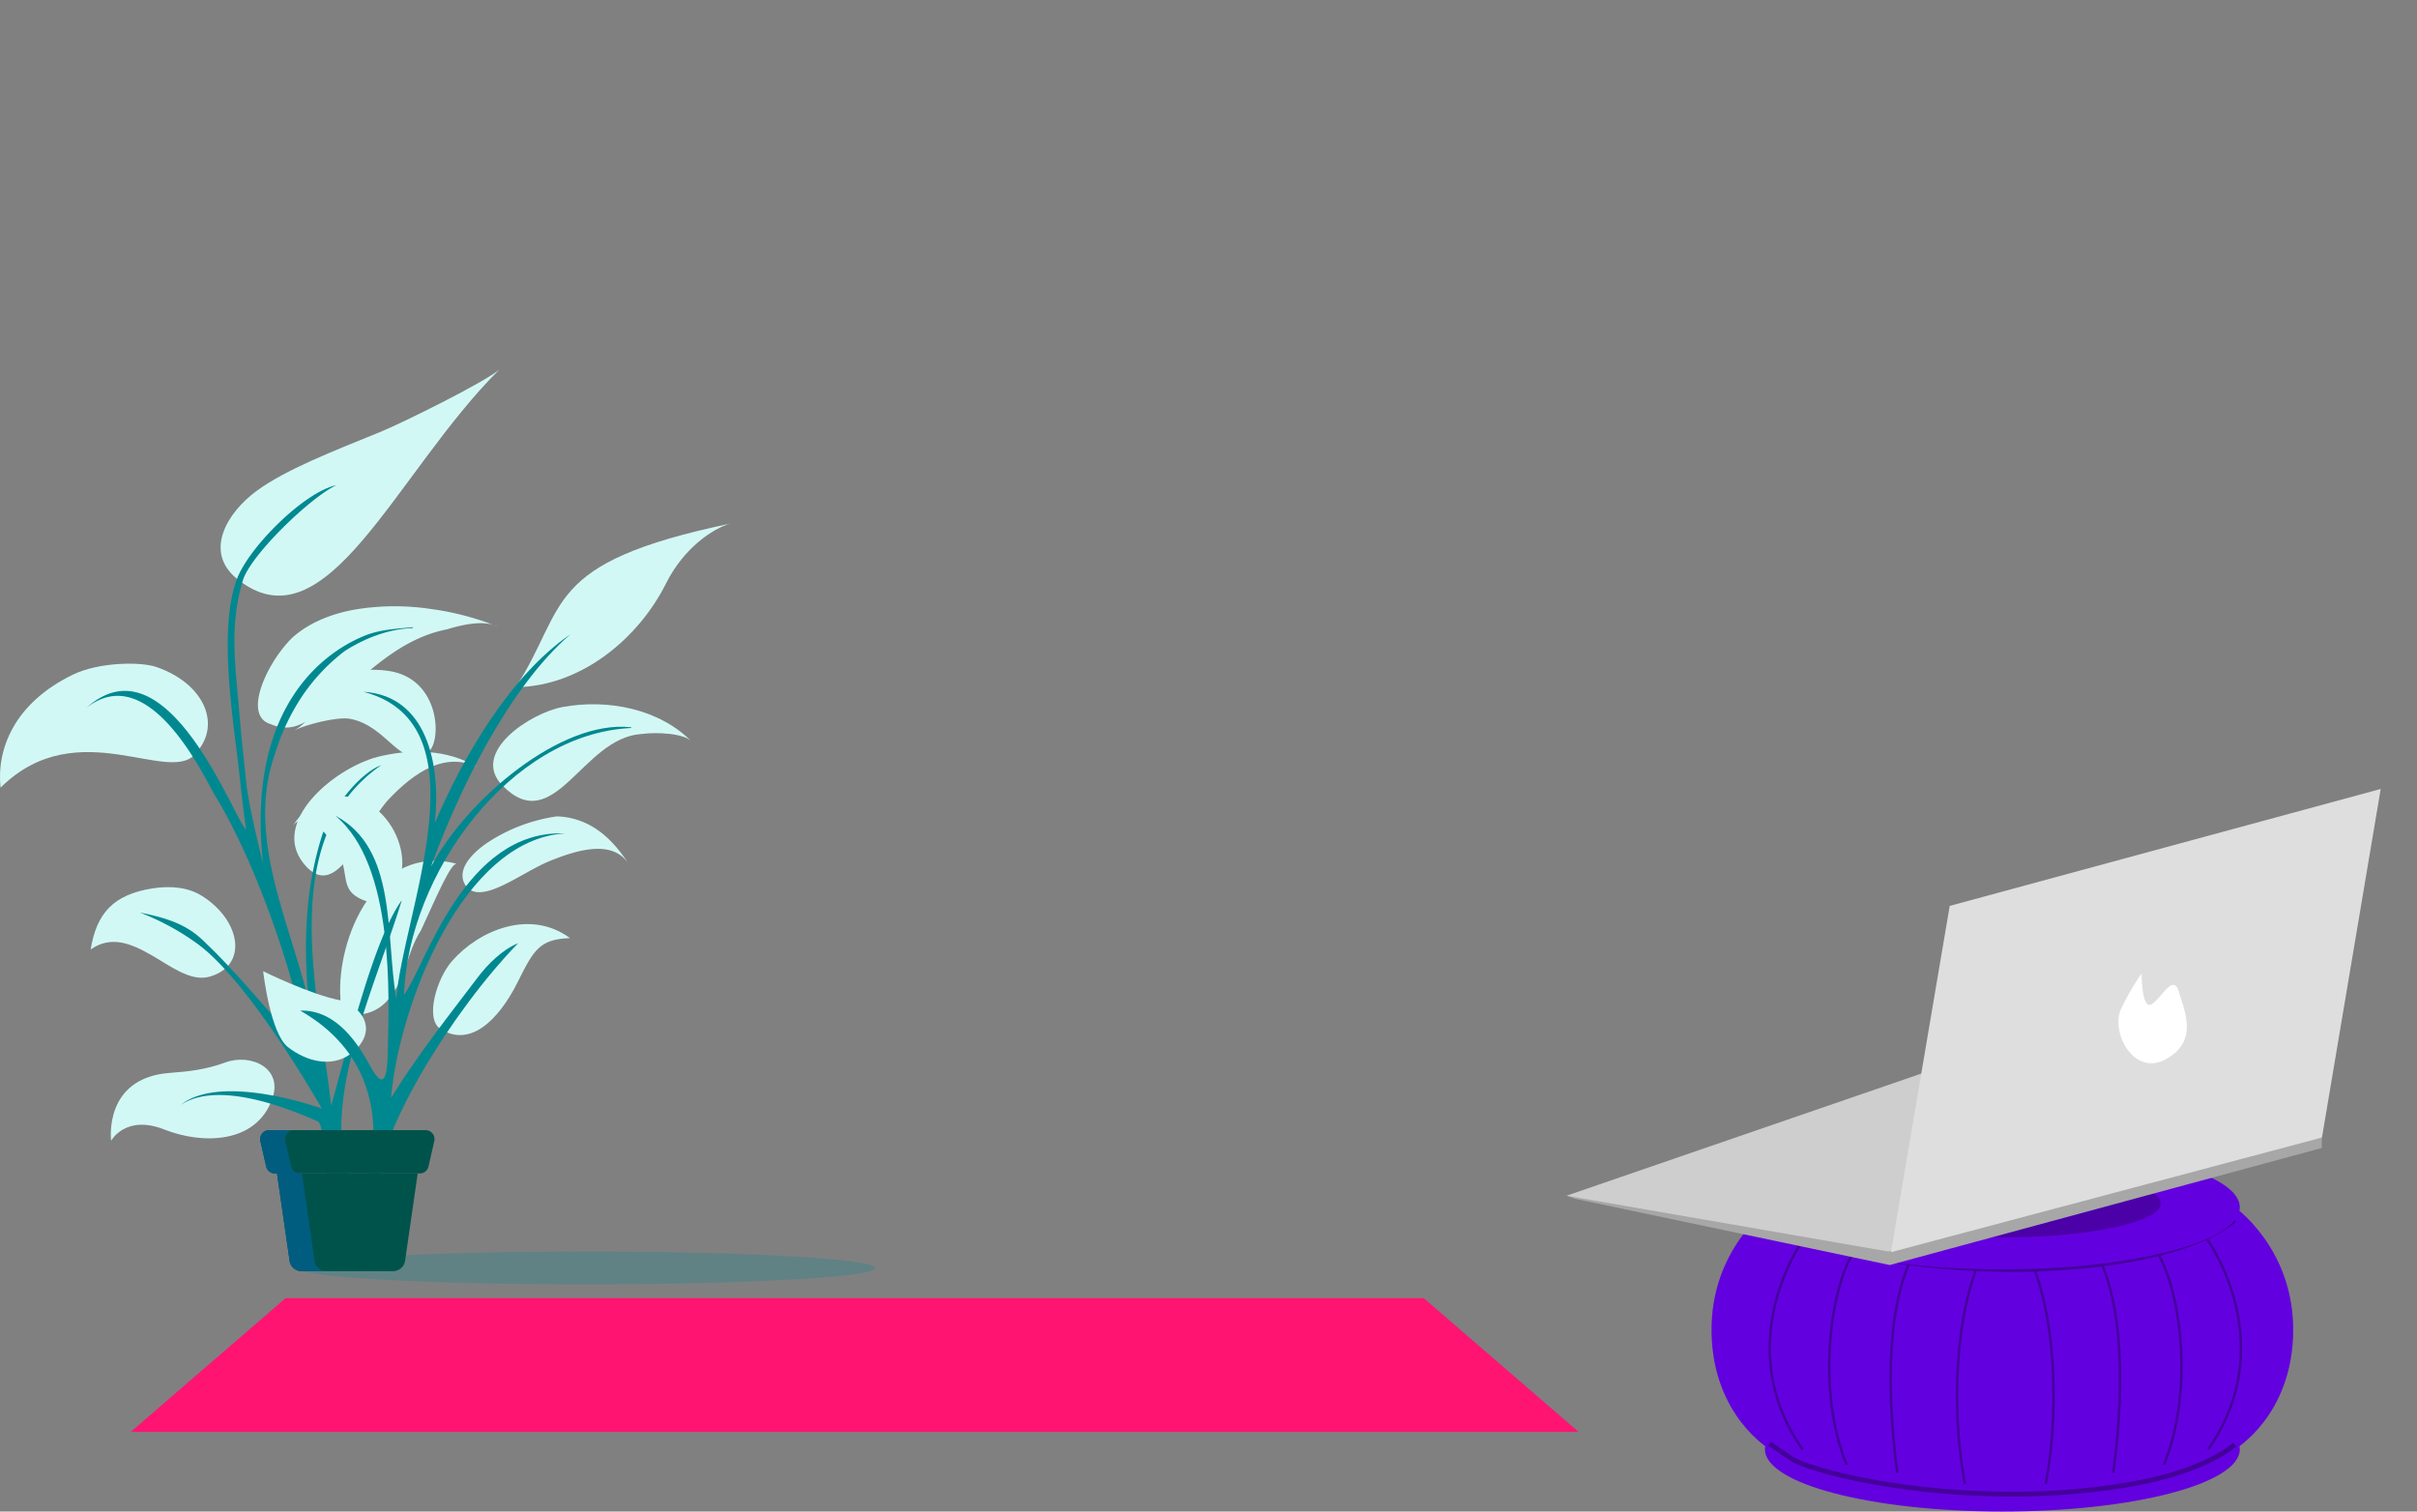 
<svg id="Component_3_2" data-name="Component 3 – 2" xmlns="http://www.w3.org/2000/svg" xmlns:xlink="http://www.w3.org/1999/xlink" width="1007.542" height="630.125" viewBox="0 0 1007.542 630.125">
  <rect x="0" y="0" width="1007.542" height="630.125" fill="#808080" stroke="none"/>
  <defs>
    <style>
      .cls-1, .cls-4 {
        fill: #008890;
      }

      .cls-1 {
        opacity: 0.25;
      }

      .cls-2 {
        fill: #d2f8f5;
      }

      .cls-3 {
        fill: #dfe6f8;
      }

      .cls-5 {
        fill: #00534b;
      }

      .cls-6 {
        fill: #005d80;
      }

      .cls-7 {
        fill: #ff1472;
      }

      .cls-8 {
        fill: url(#radial-gradient);
      }

      .cls-9 {
        fill: #ffb4ff;
      }

      .cls-10 {
        fill: #281d48;
      }

      .cls-11 {
        opacity: 0.6;
      }

      .cls-12 {
        fill: url(#radial-gradient-2);
      }

      .cls-13 {
        fill: url(#radial-gradient-3);
      }

      .cls-14 {
        fill: url(#linear-gradient);
      }

      .cls-15, .cls-17, .cls-18, .cls-35, .cls-36 {
        fill: none;
      }

      .cls-15, .cls-17, .cls-18 {
        stroke: #281d48;
      }

      .cls-15, .cls-18 {
        stroke-linecap: round;
        stroke-linejoin: round;
      }

      .cls-15, .cls-17 {
        stroke-width: 0.359px;
      }

      .cls-16 {
        fill: url(#linear-gradient-2);
      }

      .cls-17, .cls-35, .cls-36 {
        stroke-miterlimit: 10;
      }

      .cls-18 {
        stroke-width: 0.451px;
      }

      .cls-19 {
        fill: url(#radial-gradient-4);
      }

      .cls-20 {
        fill: url(#linear-gradient-3);
      }

      .cls-21 {
        fill: url(#linear-gradient-4);
      }

      .cls-22 {
        fill: url(#linear-gradient-5);
      }

      .cls-23 {
        fill: #151547;
      }

      .cls-24 {
        fill: url(#linear-gradient-6);
      }

      .cls-25 {
        fill: url(#linear-gradient-7);
      }

      .cls-26 {
        fill: url(#linear-gradient-8);
      }

      .cls-27 {
        opacity: 0.21;
        fill: url(#linear-gradient-9);
      }

      .cls-28 {
        fill: url(#linear-gradient-10);
      }

      .cls-29 {
        opacity: 0.7;
        fill: url(#linear-gradient-11);
      }

      .cls-30 {
        fill: url(#linear-gradient-12);
      }

      .cls-31 {
        fill: url(#linear-gradient-13);
      }

      .cls-32 {
        fill: url(#linear-gradient-14);
      }

      .cls-33 {
        opacity: 0.2;
        fill: url(#linear-gradient-16);
      }

      .cls-34 {
        fill: #6300df;
      }

      .cls-35, .cls-36 {
        stroke: #44009a;
      }

      .cls-35 {
        stroke-width: 2px;
      }

      .cls-37 {
        fill: #4b00a8;
      }

      .cls-38 {
        fill: #a7a7a7;
      }

      .cls-39 {
        fill: #cecece;
      }

      .cls-40 {
        fill: #dedede;
      }

      .cls-41, .cls-44 {
        fill: #fff;
      }

      .cls-42, .cls-43 {
        fill: #d6d6d6;
        font-size: 69px;
      }

      .cls-42 {
        font-family: Metropolis-ExtraBold, Metropolis;
        font-weight: 800;
      }

      .cls-43 {
        font-family: Helvetica-Bold, Helvetica;
        font-weight: 700;
      }

      .cls-44 {
        font-size: 14px;
        font-family: Metropolis-Regular, Metropolis;
      }
    </style>
    <radialGradient id="radial-gradient" cx="0.5" cy="0.5" r="0.459" gradientTransform="translate(-0.104) scale(1.208 1)" gradientUnits="objectBoundingBox">
      <stop offset="0.07" stop-color="#18127c"/>
      <stop offset="1" stop-color="#0b0733"/>
    </radialGradient>
    <radialGradient id="radial-gradient-2" cx="0.381" cy="0.561" r="1.026" gradientTransform="translate(0.047) scale(0.906 1)" gradientUnits="objectBoundingBox">
      <stop offset="0.205" stop-color="#d671d6" stop-opacity="0.302"/>
      <stop offset="0.542" stop-color="#cb60cb" stop-opacity="0.655"/>
      <stop offset="0.889" stop-color="#c250c2"/>
    </radialGradient>
    <radialGradient id="radial-gradient-3" cx="0.517" cy="0.464" r="0.94" gradientTransform="translate(-0.179) scale(1.359 1)" xlink:href="#radial-gradient-2"/>
    <linearGradient id="linear-gradient" x1="0.231" y1="0.469" x2="0.934" y2="0.519" gradientUnits="objectBoundingBox">
      <stop offset="0.21" stop-color="#ffb4ff"/>
      <stop offset="0.946" stop-color="#e079e0"/>
    </linearGradient>
    <linearGradient id="linear-gradient-2" x1="0" y1="0.5" x2="1" y2="0.5" xlink:href="#linear-gradient"/>
    <radialGradient id="radial-gradient-4" cx="0.5" cy="0.5" r="0.482" gradientTransform="translate(-0.04) scale(1.081 1)" xlink:href="#radial-gradient"/>
    <linearGradient id="linear-gradient-3" x1="0.832" y1="0.07" x2="0.495" y2="0.513" gradientUnits="objectBoundingBox">
      <stop offset="0.044" stop-color="#d683d6"/>
      <stop offset="1" stop-color="#ffb4ff"/>
    </linearGradient>
    <linearGradient id="linear-gradient-4" x1="0.659" y1="0.183" x2="0.522" y2="0.804" xlink:href="#linear-gradient-3"/>
    <linearGradient id="linear-gradient-5" x1="0.447" y1="0.106" x2="0.515" y2="0.9" gradientUnits="objectBoundingBox">
      <stop offset="0.034" stop-color="#4251f2"/>
      <stop offset="1" stop-color="#2e3abf"/>
    </linearGradient>
    <linearGradient id="linear-gradient-6" x1="0.669" y1="0.255" x2="0.402" y2="0.801" gradientUnits="objectBoundingBox">
      <stop offset="0.034" stop-color="#4251f2"/>
      <stop offset="1" stop-color="#232c91"/>
    </linearGradient>
    <linearGradient id="linear-gradient-7" x1="0.378" y1="0.425" x2="0.692" y2="0.572" xlink:href="#linear-gradient-6"/>
    <linearGradient id="linear-gradient-8" x1="1.013" y1="0.5" x2="0.487" y2="0.5" xlink:href="#linear-gradient-3"/>
    <linearGradient id="linear-gradient-9" x1="0" y1="0.5" x2="1" y2="0.5" gradientTransform="matrix(1, 0, 0, 1, 0, 0)" xlink:href="#radial-gradient-2"/>
    <linearGradient id="linear-gradient-10" x1="-0.083" y1="0.5" x2="0.585" y2="0.5" xlink:href="#linear-gradient-3"/>
    <linearGradient id="linear-gradient-11" x1="0.427" y1="0.054" x2="0.581" y2="1.433" gradientTransform="matrix(1, 0, 0, 1, 0, 0)" xlink:href="#radial-gradient-2"/>
    <linearGradient id="linear-gradient-12" x1="0.259" y1="0.713" x2="0.791" y2="0.046" gradientTransform="matrix(1, 0, 0, 1, 0, 0)" xlink:href="#radial-gradient-2"/>
    <linearGradient id="linear-gradient-13" x1="0.144" y1="0.059" x2="0.962" y2="1.546" gradientUnits="objectBoundingBox">
      <stop offset="0.293" stop-color="#fff"/>
      <stop offset="0.834" stop-color="#606cf4"/>
    </linearGradient>
    <linearGradient id="linear-gradient-14" x1="0" y1="0.5" x2="1" y2="0.5" xlink:href="#linear-gradient-5"/>
    <linearGradient id="linear-gradient-16" x1="0.973" y1="0.692" x2="0.031" y2="0.555" gradientUnits="objectBoundingBox">
      <stop offset="0" stop-color="#6300df"/>
      <stop offset="1" stop-color="#6300df" stop-opacity="0"/>
    </linearGradient>
  </defs>
  <g id="Group_10394" data-name="Group 10394" transform="translate(0 153.98)">
    <ellipse id="Ellipse_68" data-name="Ellipse 68" class="cls-1" cx="120.516" cy="6.825" rx="120.516" ry="6.825" transform="translate(123.933 367.79)"/>
    <g id="Group_7370" data-name="Group 7370" transform="translate(0 0)">
      <g id="Group_7367" data-name="Group 7367">
        <path id="Path_5877" data-name="Path 5877" class="cls-2" d="M142.246,367.617c6.072-4.476,14.035-8.633,22.93-12.66s18.71-7.929,28.478-11.9,44.4-21.183,50.023-26.223c-43.308,42.908-72.1,117.513-109.445,87.329C120.272,392.881,130.109,376.572,142.246,367.617Z" transform="translate(-35.43 -316.837)"/>
        <path id="Path_5878" data-name="Path 5878" class="cls-2" d="M173.287,349.424a101.548,101.548,0,0,1,31.4-.107,116.275,116.275,0,0,1,25.756,6.579c-4.933-1.489-11.689-.457-19.454,1.908-18.678,3.659-32.332,17.313-45.989,29.26-8.532,5.122-15.36,15.36-27.3,10.241-11.947-3.416-1.709-25.6,8.976-36.089C153.846,354.84,163.169,351.175,173.287,349.424Z" transform="translate(-24.81 -249.387)"/>
        <path id="Path_5879" data-name="Path 5879" class="cls-3" d="M163.436,350.606a11.907,11.907,0,0,1,2.044.817C164.817,351.142,164.124,350.874,163.436,350.606Z" transform="translate(42.199 -244.097)"/>
        <path id="Path_5880" data-name="Path 5880" class="cls-2" d="M128.629,360.311c11.121-5.387,28.446-5.375,34.7-3.23,19.533,6.683,27.292,23.4,17.051,35.351-10.238,15.36-49.481-17.161-81.911,14.982C96.767,391.4,104.122,372.183,128.629,360.311Z" transform="translate(-98.239 -233.042)"/>
        <path id="Path_5881" data-name="Path 5881" class="cls-2" d="M171.712,369.554c13.654-3.413,29.014-3.413,41.725,4.293-13.506-6.627-26.343,2.1-37.24,13.667C164.88,400.275,154.639,431,140.988,413.929S152.936,374.677,171.712,369.554Z" transform="translate(-14.45 -207.982)"/>
        <path id="Path_5882" data-name="Path 5882" class="cls-2" d="M135.881,385.821c8.229-1.312,15.367-.293,20.836,3.176,16.142,10.235,19.315,29.064,3.012,33.628-7.806,2.186-16.171-4.428-24.39-9.121s-16.581-8.21-25.119-2.243C112.683,396.267,119.562,388.423,135.881,385.821Z" transform="translate(-72.43 -169.431)"/>
        <path id="Path_5883" data-name="Path 5883" class="cls-2" d="M191.845,383.03c-2.391-.511-8.021,12.651-14.912,27.667-6.318,9.714-6.318,21.662-14.852,30.194-6.825,6.828-18.773,6.828-18.773-1.706C141.6,413.584,158.671,374.328,191.845,383.03Z" transform="translate(-1.409 -176.914)"/>
        <path id="Path_5884" data-name="Path 5884" class="cls-2" d="M137.547,413.575c8.018-.58,15.244-1.46,23.043-4.34,10.452-3.861,24.229,2.157,19.606,15.149-6.683,18.789-29.039,19.1-45,12.8-16.215-6.4-22.186,4.693-22.186,4.693S109.6,415.594,137.547,413.575Z" transform="translate(-66.693 -120.293)"/>
        <path id="Path_5885" data-name="Path 5885" class="cls-4" d="M176.247,475.738c-1.3-7.652-2.454-20.057-3.387-27.746-2.8-23.078-7.92-56.953-.454-76.795,4.9-13.023,27.737-36.057,41.387-39.057-11.307,5.46-36.325,29.78-39.041,40.038-5.684,18.975-2.921,36.041-1.353,55.294.782,9.626,1.918,19.24,2.864,28.79s7.024,33.77,7.024,33.77c-7.04-63.576,23.753-87.389,41.857-94.94,6.7-2.794,13.187-3,20.227-3.722.344-.057.606.278.265.344-9.951.413-19.618,4.028-28.27,9.541a79.267,79.267,0,0,0-18.2,19.454,90.722,90.722,0,0,0-10.926,23.46c-12,33.7,5.352,68.134,13.884,102.267-1.987-23.763-1.277-45.762,5.624-67.928,2.744-8.809,14.654-25.942,24.816-29.654-44.374,30.72-26.027,95.792-20.908,141.875,6.97-24.393,17.726-69.468,29.443-85.554-11.951,39.255-38.618,92.593-17.07,126.3C215.5,617.821,209.75,627,209.75,627s-.265-28.112-3.753-29.654c-13.014-5.762-41.7-17.07-57.063-6.829,17.067-13.654,58.813,1.5,58.813,1.5s-29.8-52.7-51.963-68.771a103.952,103.952,0,0,0-23.92-12.941c13.83,2.728,20.971,5.968,27.872,13.1,11.449,10.787,26.958,29.374,42.744,47.276-5.119-32.43-22.438-81.892-39.252-109.139-4.3-7.235-27.308-57.271-53.552-36.577C143.262,394.667,171.106,471.5,176.247,475.738Z" transform="translate(-73.604 -283.871)"/>
      </g>
      <g id="Group_7368" data-name="Group 7368" transform="translate(109.702 64.314)">
        <path id="Path_5886" data-name="Path 5886" class="cls-2" d="M255.7,337.228c-6.983,2.009-19.221,10-26.7,24.98-11.257,22.542-35.067,42.841-62.586,43.2C188.3,371.424,177.068,353.721,255.7,337.228Z" transform="translate(-61.096 -337.228)"/>
        <path id="Path_5887" data-name="Path 5887" class="cls-2" d="M192.522,362.222c18.779-3.391,40.167.763,53.666,14.471-3.078-3.545-14.748-4.066-21.265-3.157-24.434,1.77-36.016,43.422-57.618,21.463C153.743,381.215,178.935,364.672,192.522,362.222Z" transform="translate(-67.546 -285.805)"/>
        <path id="Path_5888" data-name="Path 5888" class="cls-2" d="M176.227,357c22.012,3.059,22.466,29.979,16.6,33.871-11.579,7.683-16.587-10.916-32.5-13.884-5.308-.987-18.334,2.394-23.176,4.785C149.979,374.833,148.267,353.118,176.227,357Z" transform="translate(-124.12 -295.626)"/>
        <path id="Path_5889" data-name="Path 5889" class="cls-2" d="M169.646,386.964A70.724,70.724,0,0,1,198.7,375.918c14.01.52,23.037,9.317,29.667,19.41-6.541-9.216-19.675-6.122-33.02-.64-11.881,5.018-26.967,17.435-33.934,11.074C156.354,399.819,161.278,392.723,169.646,386.964Z" transform="translate(-76.267 -253.888)"/>
        <path id="Path_5890" data-name="Path 5890" class="cls-3" d="M181.243,382.072c.249.35.489.713.719,1.1C181.726,382.8,181.483,382.438,181.243,382.072Z" transform="translate(-29.146 -240.632)"/>
        <path id="Path_5891" data-name="Path 5891" class="cls-2" d="M165.9,375.076c10.311,4.453,16.657,16.092,16.644,25.945s-6.437,21.085-18.319,14.569c-7.835-4.3-3.533-11.109-9.052-20.1s-12.856-16.448-18.218-9.983C144.527,374.032,154.191,370.767,165.9,375.076Z" transform="translate(-124.533 -259.631)"/>
        <path id="Path_5892" data-name="Path 5892" class="cls-2" d="M212.567,395.993c-12.692.473-15.083,4.848-21.766,18.256-8.087,16.221-20.072,27.525-32.294,19.568-6.472-4.214-1.523-20.94,4.832-28.2C174.58,392.766,195.844,383.673,212.567,395.993Z" transform="translate(-84.661 -223.217)"/>
        <path id="Path_5893" data-name="Path 5893" class="cls-2" d="M171.922,428.726c-8.923,9.14-21.164,5.116-28.6-.732s-10.3-31.607-10.3-31.607,19.8,9.828,32.471,12.187C173.972,411.25,180.334,420.109,171.922,428.726Z" transform="translate(-133.02 -209.795)"/>
        <path id="Path_5894" data-name="Path 5894" class="cls-4" d="M167.274,532.128c6.39,11.7,7.043,1.46,7.2-7.071.41-21.451,3.047-77.154-21.968-97.615,26.008,13.635,20.889,49.8,25.5,76.451,2.369-34.789,38.151-114.542-13.685-128.054,26.062,1.568,32.417,29.509,29.733,54.71,11.708-27.465,31.364-61.434,56.549-78.7-26.172,22.57-46.882,65.945-58.123,96.791,15.136-28.1,54.111-61.207,83.254-58.031.246.028.372.312.123.328-50.544,2.318-92.972,61.024-94.643,111.224,8.734-11.462,24.914-69.036,67.083-67.285-42.734,2.463-69.181,71.852-72.486,110.218,11.389-18.347,24.359-34.641,36.01-50.039,4.375-5.775,10.434-11.78,16.963-14.408-27.16,27.879-59.507,79.848-58.154,102.809l-5.665-1.463s17.836-47.658-27.068-73.272C153.356,508.308,162.341,523.1,167.274,532.128Z" transform="translate(-122.5 -305.734)"/>
      </g>
      <g id="Group_7369" data-name="Group 7369" transform="translate(108.448 317.158)">
        <path id="Path_5895" data-name="Path 5895" class="cls-5" d="M136.337,417.393h65.257a3.709,3.709,0,0,1,3.618,4.535l-2.419,10.623a3.71,3.71,0,0,1-3.615,2.889H138.756a3.706,3.706,0,0,1-3.618-2.889l-2.422-10.623A3.714,3.714,0,0,1,136.337,417.393Z" transform="translate(-132.622 -417.393)"/>
        <path id="Path_5896" data-name="Path 5896" class="cls-5" d="M188.238,459.54a5.014,5.014,0,0,1-4.968,4.3h-38.2a5.02,5.02,0,0,1-4.971-4.3l-5.251-36.426H193.5Z" transform="translate(-127.826 -405.07)"/>
      </g>
      <path id="Path_5897" data-name="Path 5897" class="cls-6" d="M155.275,471.866l-5.255-36.426h-.886a3.714,3.714,0,0,1-3.621-2.889L143.1,421.928a3.711,3.711,0,0,1,3.618-4.535H136.338a3.712,3.712,0,0,0-3.621,4.535l2.419,10.623a3.714,3.714,0,0,0,3.618,2.889h.889l5.251,36.426a5.02,5.02,0,0,0,4.971,4.3h10.377A5.014,5.014,0,0,1,155.275,471.866Z" transform="translate(-24.172 -100.237)"/>
    </g>
  </g>
  <g id="OBJECTS" transform="translate(54.515 0)">
    <g id="Group_10299" data-name="Group 10299" transform="translate(0 0)">
      <path id="Path_15579" data-name="Path 15579" class="cls-7" d="M786.056,479.619H182.544l64.531-55.731h474.45Z" transform="translate(-182.544 117.291)"/>
    </g>
  </g>
  <g id="Group_10393" data-name="Group 10393" transform="translate(713.456 477.344)">
    <ellipse id="Ellipse_400" data-name="Ellipse 400" class="cls-34" cx="98.971" cy="25.92" rx="98.971" ry="25.92" transform="translate(22.271 100.941)"/>
    <path id="Path_15760" data-name="Path 15760" class="cls-34" d="M520.387,418.667l-96.908-.45-96.91.45s-24.844,17.31-24.324,52.171,24.324,48.77,24.324,48.77H520.387s23.806-13.909,24.326-48.77S520.387,418.667,520.387,418.667Z" transform="translate(-302.237 -392.747)"/>
    <path id="Path_15761" data-name="Path 15761" class="cls-35" d="M313.894,420.8l9.114,6.273c5.128,3.532,39.323,14.1,87.867,14.727,0,0,68.834,1.952,96.864-20.586" transform="translate(-289.633 -389.957)"/>
    <path id="Path_15762" data-name="Path 15762" class="cls-35" d="M313.894,465.8l9.114,6.273c5.128,3.532,39.323,14.1,87.867,14.727,0,0,68.834,1.952,96.864-20.586" transform="translate(-289.633 -341.3)"/>
    <path id="Path_15763" data-name="Path 15763" class="cls-36" d="M328.484,424.5c-8.922,12.673-27.308,50.65-.945,88.321" transform="translate(-289.633 -385.957)"/>
    <path id="Path_15764" data-name="Path 15764" class="cls-36" d="M335.11,428.1c-9.395,17.229-14.2,57.383-2.029,87.213" transform="translate(-276.748 -382.065)"/>
    <path id="Path_15765" data-name="Path 15765" class="cls-36" d="M345.826,429.654c-6.791,15.809-10.691,43.534-4.912,87.353" transform="translate(-263.45 -380.381)"/>
    <path id="Path_15766" data-name="Path 15766" class="cls-36" d="M359.238,431.081c-8.879,23.922-9.919,60.709-4.535,89.066" transform="translate(-249.062 -378.838)"/>
    <path id="Path_15767" data-name="Path 15767" class="cls-36" d="M401.266,424.5c8.924,12.673,27.308,50.65.945,88.321" transform="translate(-195.16 -385.957)"/>
    <path id="Path_15768" data-name="Path 15768" class="cls-36" d="M391.892,428.1c9.395,17.229,14.2,57.383,2.029,87.213" transform="translate(-205.296 -382.065)"/>
    <path id="Path_15769" data-name="Path 15769" class="cls-36" d="M380.354,429.654c6.789,15.809,10.691,43.534,4.91,87.353" transform="translate(-217.772 -380.381)"/>
    <path id="Path_15770" data-name="Path 15770" class="cls-36" d="M367,431.081c8.879,23.922,9.919,60.709,4.535,89.066" transform="translate(-232.215 -378.838)"/>
    <ellipse id="Ellipse_401" data-name="Ellipse 401" class="cls-34" cx="98.971" cy="25.92" rx="98.971" ry="25.92" transform="translate(22.271 0)"/>
    <path id="Path_15771" data-name="Path 15771" class="cls-37" d="M460.776,425.028c0,7.838-29.548,14.192-66,14.192s-66-6.354-66-14.192,29.55-14.192,66-14.192S460.776,417.19,460.776,425.028Z" transform="translate(-273.537 -400.728)"/>
    <path id="Path_15772" data-name="Path 15772" class="cls-34" d="M400.052,419.447c0,2.087-11.657,3.78-26.035,3.78s-26.037-1.692-26.037-3.78,11.657-3.782,26.037-3.782S400.052,417.357,400.052,419.447Z" transform="translate(-252.776 -395.507)"/>
  </g>
  <g id="Group_10392" data-name="Group 10392" transform="translate(652.996 328.902)">
    <path id="Path_15757" data-name="Path 15757" class="cls-38" d="M53.048,180.11,25.4,311.491l-1.2,3.048L12.651,173.58,0,0H4.249Z" transform="translate(314.874 145.408) rotate(90)"/>
    <path id="Path_15756" data-name="Path 15756" class="cls-39" d="M75.046,180.546,51.78,314.773,0,164.366,27.224,0Z" transform="translate(314.773 117.789) rotate(90)"/>
    <path id="Path_15755" data-name="Path 15755" class="cls-40" d="M-7.215,14914.277l179.662-48.744-24.487,145.314L-31.7,15058.632Z" transform="translate(166.969 -14865.533)"/>
    <path id="Path_15758" data-name="Path 15758" class="cls-41" d="M240.149,14877.712s-.05,15.732,4.36,12.688,8.894-12.935,11.273-4.773,8.019,20.339-5.513,27.81-23.343-11.611-18.547-21.257A101.138,101.138,0,0,1,240.149,14877.712Z" transform="translate(-0.396 -14800.784)"/>
  </g>
</svg>
